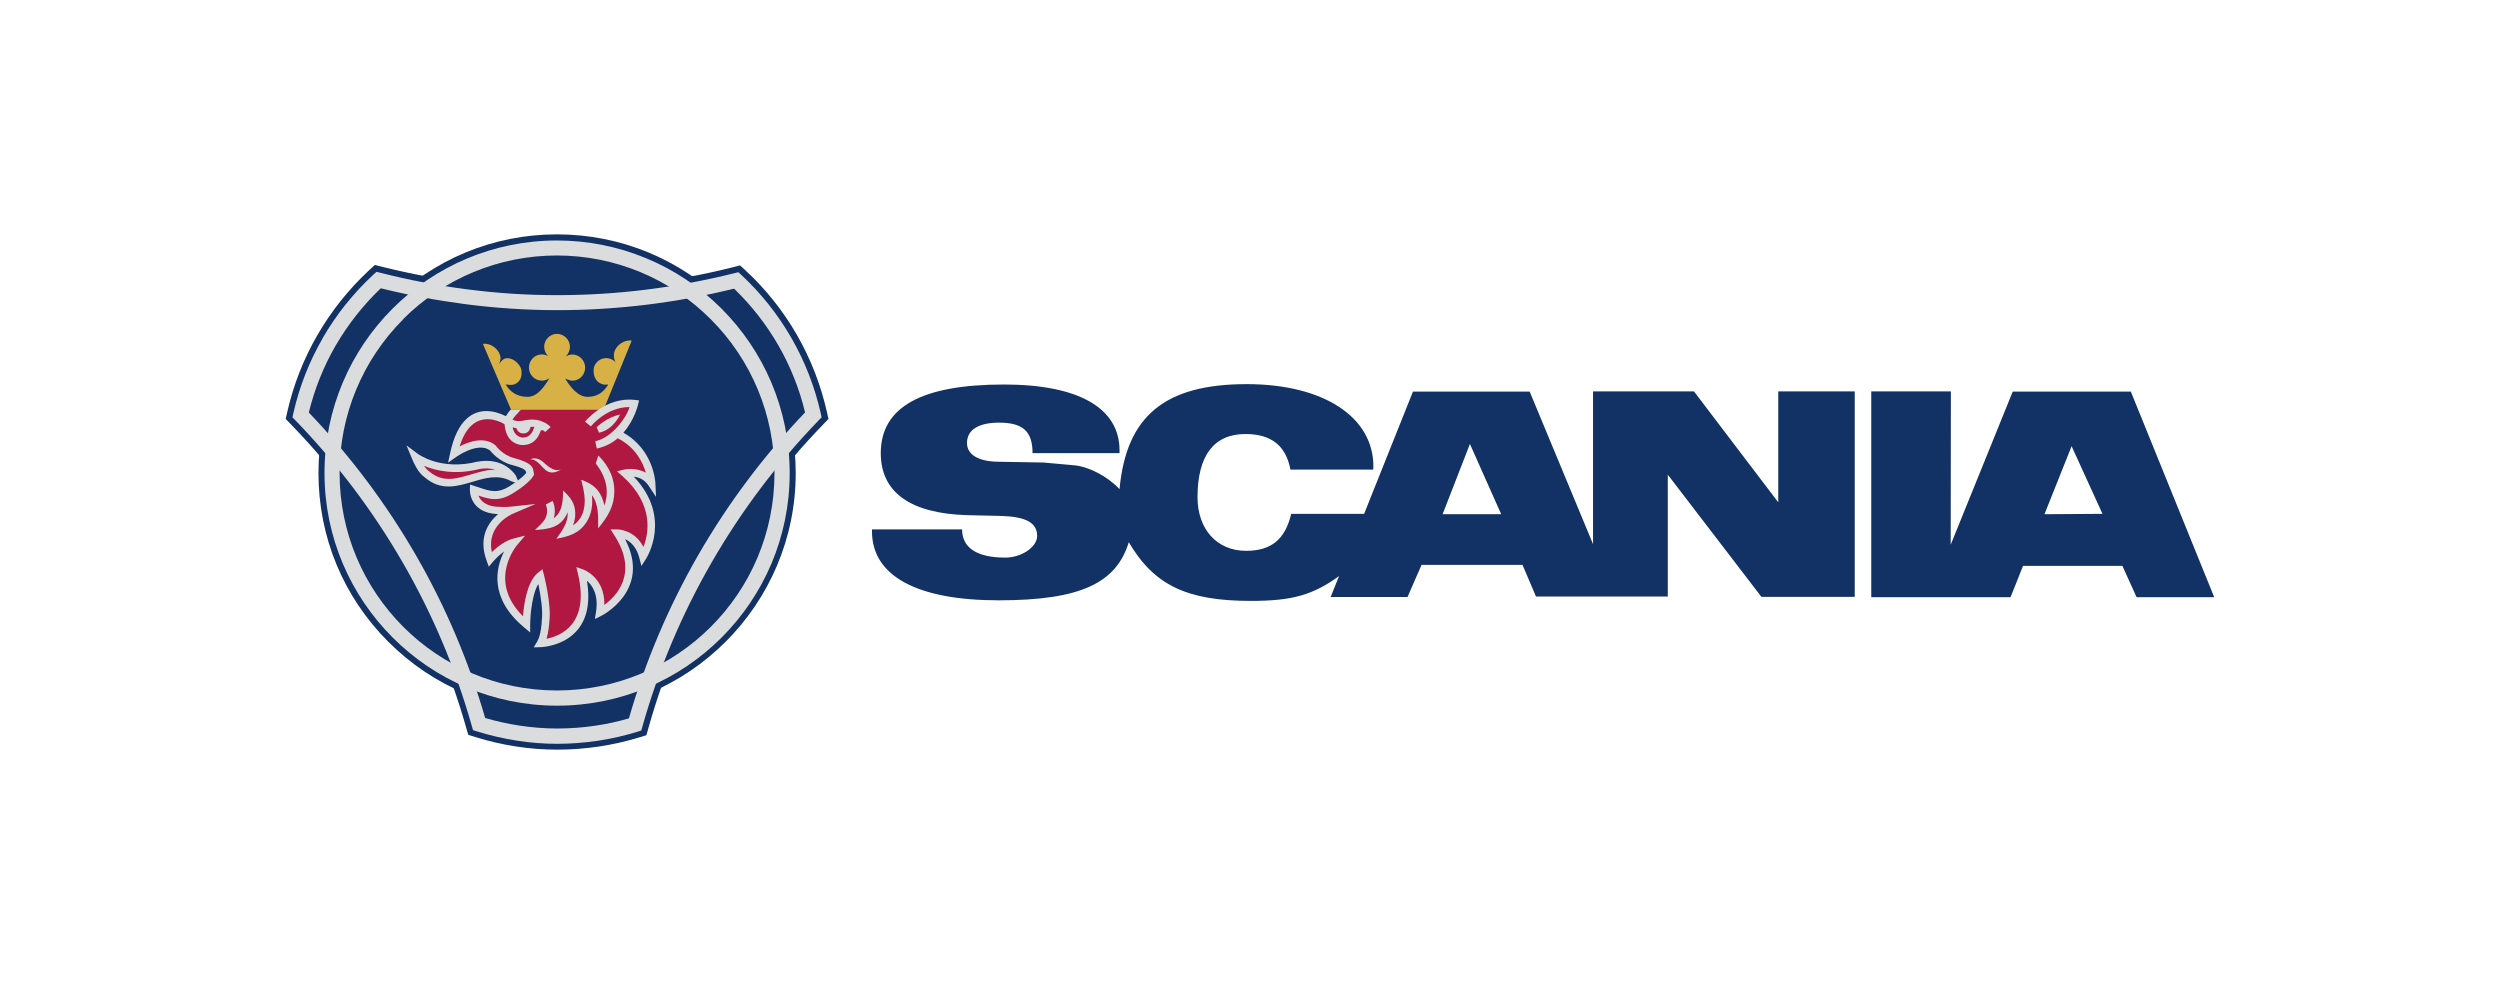 <?xml version="1.0" encoding="UTF-8"?>
<svg id="_图层_3" data-name="图层 3" xmlns="http://www.w3.org/2000/svg" viewBox="0 0 261.56 102.96">
  <defs>
    <style>
      .cls-1 {
        fill: #123164;
      }

      .cls-2 {
        fill: #d8b146;
      }

      .cls-3 {
        fill: #dbdcdd;
      }

      .cls-4 {
        fill: #b01842;
      }
    </style>
  </defs>
  <g>
    <path class="cls-1" d="M58.3,30.22c6.22,0,12.4-.75,18.38-2.26l.75-.19.57.52c4.27,3.96,7.21,9.07,8.51,14.79l.17.75-.55.57c-8.63,8.91-14.96,19.91-18.29,31.77l-.21.75-.75.23c-2.78.85-5.67,1.28-8.57,1.28-2.89,0-5.78-.44-8.59-1.32l-.73-.23-.21-.73c-3.35-11.84-9.68-22.82-18.34-31.75l-.55-.57.17-.75c1.3-5.7,4.28-10.83,8.59-14.84l.57-.52.75.19c6.12,1.53,12.28,2.3,18.34,2.3h0Z"/>
    <path class="cls-1" d="M33.32,49.5c0-6.68,2.6-12.95,7.31-17.67,4.72-4.71,10.98-7.31,17.64-7.31s12.95,2.6,17.67,7.31c4.71,4.72,7.31,10.98,7.31,17.67,0,13.75-11.21,24.96-24.98,24.96-6.66,0-12.93-2.6-17.64-7.31-4.72-4.71-7.31-10.98-7.31-17.64Z"/>
    <path class="cls-3" d="M39.83,30.17c-1.84,1.76-3.43,3.78-4.71,5.98-1.27,2.19-2.21,4.55-2.81,7.01,4.32,4.51,8.08,9.52,11.2,14.92,3.1,5.37,5.53,11.09,7.25,17.04,1.15.34,2.34.6,3.55.79,1.32.2,2.65.31,3.98.31,1.38,0,2.72-.1,4.03-.3,1.17-.17,2.34-.43,3.48-.76,1.72-5.97,4.16-11.71,7.26-17.1,3.11-5.4,6.86-10.4,11.17-14.91-.59-2.46-1.53-4.82-2.79-7.01-1.26-2.19-2.82-4.19-4.64-5.94-2.96.73-5.96,1.28-8.98,1.66-3.13.39-6.31.59-9.53.59s-6.46-.22-9.62-.63c-2.97-.39-5.93-.94-8.84-1.66h0ZM33.76,35.37c1.43-2.47,3.22-4.71,5.31-6.64l.32-.29.41.1c2.99.76,6.02,1.34,9.07,1.73,3.07.4,6.21.61,9.43.61s6.27-.2,9.33-.58c3.1-.39,6.18-.96,9.21-1.72l.41-.1.32.29c4.16,3.88,7.05,8.92,8.3,14.47l.09.42-.29.3c-4.34,4.49-8.12,9.5-11.23,14.91-3.11,5.4-5.54,11.16-7.23,17.15l-.12.41-.41.13c-1.35.42-2.73.73-4.12.94-1.41.21-2.83.32-4.26.32-1.43,0-2.84-.11-4.21-.33-1.42-.22-2.82-.54-4.19-.97l-.41-.13-.12-.41c-1.69-5.98-4.11-11.72-7.22-17.1-3.13-5.42-6.91-10.43-11.26-14.92l-.29-.3.09-.42c.62-2.76,1.66-5.41,3.08-7.87h0Z"/>
    <path class="cls-3" d="M33.95,49.5c0-6.72,2.72-12.81,7.12-17.21,4.4-4.41,10.49-7.13,17.2-7.13,6.46,0,12.65,2.56,17.22,7.13,4.4,4.41,7.13,10.49,7.13,17.22s-2.73,12.8-7.13,17.2c-4.4,4.4-10.49,7.12-17.21,7.12s-12.8-2.72-17.2-7.13c-4.4-4.4-7.13-10.48-7.13-17.2ZM42.19,33.4c-4.27,4.27-6.67,10.06-6.66,16.1,0,6.28,2.55,11.96,6.66,16.08,4.12,4.12,9.8,6.66,16.08,6.66s11.98-2.54,16.1-6.66c4.12-4.11,6.66-9.8,6.66-16.08,0-6.04-2.39-11.83-6.67-16.1-4.26-4.28-10.06-6.67-16.1-6.67-6.03,0-11.82,2.39-16.08,6.66h0Z"/>
    <path class="cls-3" d="M50.01,48.3c.78-.15,1.57-.1,2.26.15.69.25,1.29.71,1.7,1.31l.38.9-.9-.33c-1.33-.72-2.67-.32-3.99.07-1.68.5-3.32.99-5.03-.46-.35-.25-.64-.62-.86-1-.19-.32-.35-.66-.49-1.01l-.55-1.33,1.15.86s2.39,1.84,6.31.83h.02s0,0,0,0Z"/>
    <path class="cls-4" d="M57.75,41.75c-1.68,0-3.23.31-3.83,1.17,0,0-.67.63-.8,1.17,0,0-4.3-2.91-5.64,3.42,0,0,2.6-1.86,4.09-.65,0,0,.75,1.07,2.14,1.43,1.89.5,1.68.88,1.76,1.28,0,0-.25.59-1.89,1.61-1.61,1.05-2.54.55-4.02.06,0,0-.1,2.2,2.85,2.16,0,0,.48.04,1.07-.02,0,0-3.54,1.49-2.2,5.13,0,0,1.22-1.47,2.56-1.8,0,0-3.84,4.36,1.24,8.61,0,0,0-3.9,1.45-5.09,0,0,.8,3.1.55,4.8,0,0-.06,1.49-.52,2.26,0,0,6.01-.13,4.3-7.36,0,0,2.41.82,1.91,4.11,0,0,5.41-2.7,1.84-8.26,0,0,2.03,0,2.66,2.43,0,0,2.89-4.46-1.89-8.72,0,0,1.8-.44,2.79,1.05,0,0-.13-3.39-3.33-5.05-.73-.4.42-1.57.13-2.22l-7.19-1.53Z"/>
    <path class="cls-4" d="M61.48,44.35s1.95-2.47,4.86-2.14c0,0-.82,3.65-4.02,4.32l-.84-2.18Z"/>
    <path class="cls-3" d="M62.42,44.7s1.11-1.09,2.45-1.32c0,0-.67,1.57-2.2,1.89l-.25-.57ZM56.68,48.22c-.36-.25-.82-.36-1.19-.17,1.15.04,1.34,1.68,2.6,1.34.23-.06.44-.17.63-.29-.82.34-1.49-.42-2.03-.88ZM63.24,52.9c-.15-.68-.38-1.19-.7-1.59-.42-.52-.99-.85-1.73-1.12.17.72.36,1.44.37,2.19,0,.7-.15,1.29-.45,1.79-.2.32-.47.59-.78.8.26-.69.28-1.28.19-1.74-.15-.87-.65-1.33-1.22-1.93-.02.54-.02,1.09-.15,1.61-.17.67-.5,1.07-.84,1.32.24-.75.07-1.46-.12-1.82l-.71.38s.33.68-.03,1.41c-.24.49-.72.87-1.1,1.25,1.44-.09,2.75-.24,3.42-1.85.07,1.08-.59,1.94-1.18,2.77,1.29-.26,2.37-.52,3.16-1.76.5-.77.67-1.7.56-2.81.74,1,.65,2.3.65,3.48.98-1.19,1.71-2.3,1.69-3.97,0-1.11-.41-2.39-1.67-3.66l-.27.84c1.43,1.81,1.26,3.41.9,4.41h0Z"/>
    <path class="cls-4" d="M51.83,49.14c-.54-.15-1.11-.18-1.66-.07-2.61.66-4.62.16-5.8-.33.15.23.33.43.52.57h.02s.01.02.01.02c1.39,1.19,2.84.76,4.31.32.85-.25,1.7-.51,2.59-.51Z"/>
    <path class="cls-2" d="M59.11,39.57c.5.84,1.32,1.95,2.35,1.95s1.68-.46,2.18-1.3c-.29.04-.38.04-.67-.04-.65-.23-.96-.88-.84-1.72.21-.73.94-1.15,1.66-.94.25.08.46.21.61.38-.17-.31-.23-.71-.13-1.07.21-.73,1.07-1.32,1.82-1.19l-2.94,7.23h-9.68l-2.95-6.89c.73-.13,1.59.46,1.8,1.19.1.36.04.63-.13.92.15-.17.38-.48.61-.57.71-.21,1.53.42,1.74,1.13.13.84-.15,1.36-.8,1.59-.29.06-.55.02-.84-.02.5.84,1.26,1.3,2.3,1.3s1.78-1.11,2.28-1.95c-.23.17-.51.26-.8.25-.75,0-1.34-.61-1.34-1.36s.59-1.38,1.34-1.38c.23,0,.48.06.67.19-.26-.26-.41-.61-.42-.98,0-.75.61-1.36,1.34-1.36s1.36.61,1.36,1.36c0,.38-.19.75-.44,1.01.21-.13.44-.21.69-.21.75,0,1.34.63,1.34,1.38s-.59,1.36-1.34,1.36c-.29,0-.8-.25-.8-.25h0Z"/>
    <path class="cls-3" d="M55.92,44.66c-.14-.01-.29-.01-.43,0-.01.39-.34.7-.73.69-.36,0-.66-.23-.73-.56-.14-.01-.27-.04-.4-.08.09.43.33.94.95,1.06,0,0,.87.18,1.24-.88h0c.03-.09.06-.16.1-.23ZM54.52,42.86c-.11.08-.2.18-.28.29l-.02.03-.03.03s-.37.34-.57.7c.2.11.62.23,1.35.05h.03c.96-.17,1.57.05,1.85.2.41.13.75.52.76.52l-.57.52s-.37-.42-.51-.04c-.59,1.7-2.1,1.38-2.11,1.38-1.35-.25-1.59-1.54-1.63-2.16-.57-.34-3.43-1.78-4.7,2.32.97-.5,2.58-1.06,3.72-.13l.05.04.03.04s.67.96,1.91,1.28h0c1.91.51,1.97.99,2.03,1.47,0,.04.01.09.02.11l.03.12-.05.11s-.3.7-2.04,1.79c-1.53.99-2.48.74-3.73.32.2.52.76,1.2,2.34,1.18h.03s.47.04,1-.02l2.6-.28-2.4,1.03s-2.78,1.17-2.17,4c.51-.49,1.36-1.19,2.28-1.42l1.2-.3-.8.94s-3.25,3.69.58,7.5c.09-1.27.42-3.6,1.55-4.54l.48-.39.16.6s.81,3.14.56,4.92c0,.11-.06.99-.29,1.76,1.41-.27,4.55-1.48,3.29-6.79l-.17-.71.69.24s2.3.78,2.24,3.72c1.24-.9,3.61-3.3,1.05-7.28l-.4-.62h.73s1.79.01,2.71,1.84c.55-1.4,1.14-4.45-2.2-7.42l-.57-.5.74-.18s1.2-.29,2.28.33c-.3-1.06-1.06-2.64-2.91-3.59h0s-.02-.01-.02-.02c-.63.54-1.39.91-2.2,1.08l-.16-.77c1.78-.37,3.29-2.51,3.58-3.57-2.43-.01-4.03,2.01-4.04,2.02l-.61-.49s2.08-2.64,5.21-2.28l.44.05-.1.43s-.36,1.62-1.54,2.95c3.22,1.8,3.35,5.27,3.35,5.28l.07,1.44-.8-1.2c-.43-.64-1.03-.86-1.53-.92,4.08,4.28,1.3,8.56,1.29,8.58l-.49.77-.23-.88c-.3-1.16-.95-1.69-1.48-1.93,2.8,5.37-2.45,8-2.47,8.01l-.69.35.12-.76c.28-1.8-.39-2.76-.95-3.25,1.14,6.82-4.83,6.95-4.85,6.95l-.72.02.37-.62c.41-.69.47-2.07.47-2.08v-.02s0-.03,0-.03c.16-1.11-.15-2.87-.36-3.88-.84,1.44-.85,4.22-.85,4.23v.84s-.65-.54-.65-.54c-3.69-3.09-2.93-6.25-2.08-7.93-.42.31-.81.67-1.16,1.07l-.44.52-.23-.64c-.9-2.45.21-4.01,1.2-4.86-3.06-.11-2.95-2.56-2.95-2.57l.02-.52.5.16c.19.06.33.11.46.15,1.13.38,1.94.66,3.22-.17h0c1.17-.74,1.56-1.19,1.69-1.36v-.02c-.03-.21-.05-.43-1.45-.8h0c-1.36-.35-2.16-1.32-2.33-1.53-1.26-.96-3.56.69-3.57.7l-.82.58.21-.98c.77-3.61,2.44-4.45,3.86-4.42.69.01,1.36.23,1.98.53.14-.24.3-.46.48-.67h1.1s0,0,0,0Z"/>
  </g>
  <path class="cls-1" d="M222.96,40.97h-12.38l-6.49,16.02.02-16.04h-8.33v21.53h14.57l1.31-3.28h10.39l1.49,3.28h8.12l-8.72-21.5h0ZM186.03,52.53l-8.8-11.58h-10.56v15.98l-6.63-15.96h-12.21l-5.11,12.79h-7.63c-.63,2.68-2.09,3.87-4.73,3.87-3.03,0-5.07-2.25-5.07-5.61,0-4.36,1.72-6.61,5.01-6.61,2.7,0,4.24,1.21,4.71,3.72h8.66l.02-.33c0-5.2-5.26-8.61-13.26-8.61-8.55,0-12.6,3.33-13.3,10.99-1.23-1.33-3.23-2.37-4.75-2.5l-3.23-.29-4.77-.08c-2.05-.04-3.21-.76-3.21-1.96,0-1.37,1.19-2.13,3.36-2.13,2.5,0,3.5.92,3.5,3.19h9.1v-.29c0-4.44-4.3-6.89-12.09-6.89-8.65,0-12.89,2.37-12.89,7.18,0,4.11,3.11,6.32,9.06,6.49l3.54.08c2.6.08,3.76.72,3.76,2.09,0,1.17-1.64,2.27-3.33,2.27-2.97,0-4.52-1.02-4.52-2.95h-9.43v.2c0,4.67,4.71,7.22,13.26,7.22s12.3-1.8,13.61-6.08c2.64,4.5,6.08,6.14,12.77,6.14,4.26,0,6.47-.59,9.23-2.6l-.88,2.19h8.04l1.47-3.36h10.56l1.41,3.31h13.79v-12.75l9.8,12.79h9.76v-21.5h-8v11.56h0ZM213.9,53.8l2.84-7.12,3.23,7.08-6.08.04ZM150.93,53.8l2.86-7.35,3.27,7.35h-6.14Z"/>
</svg>